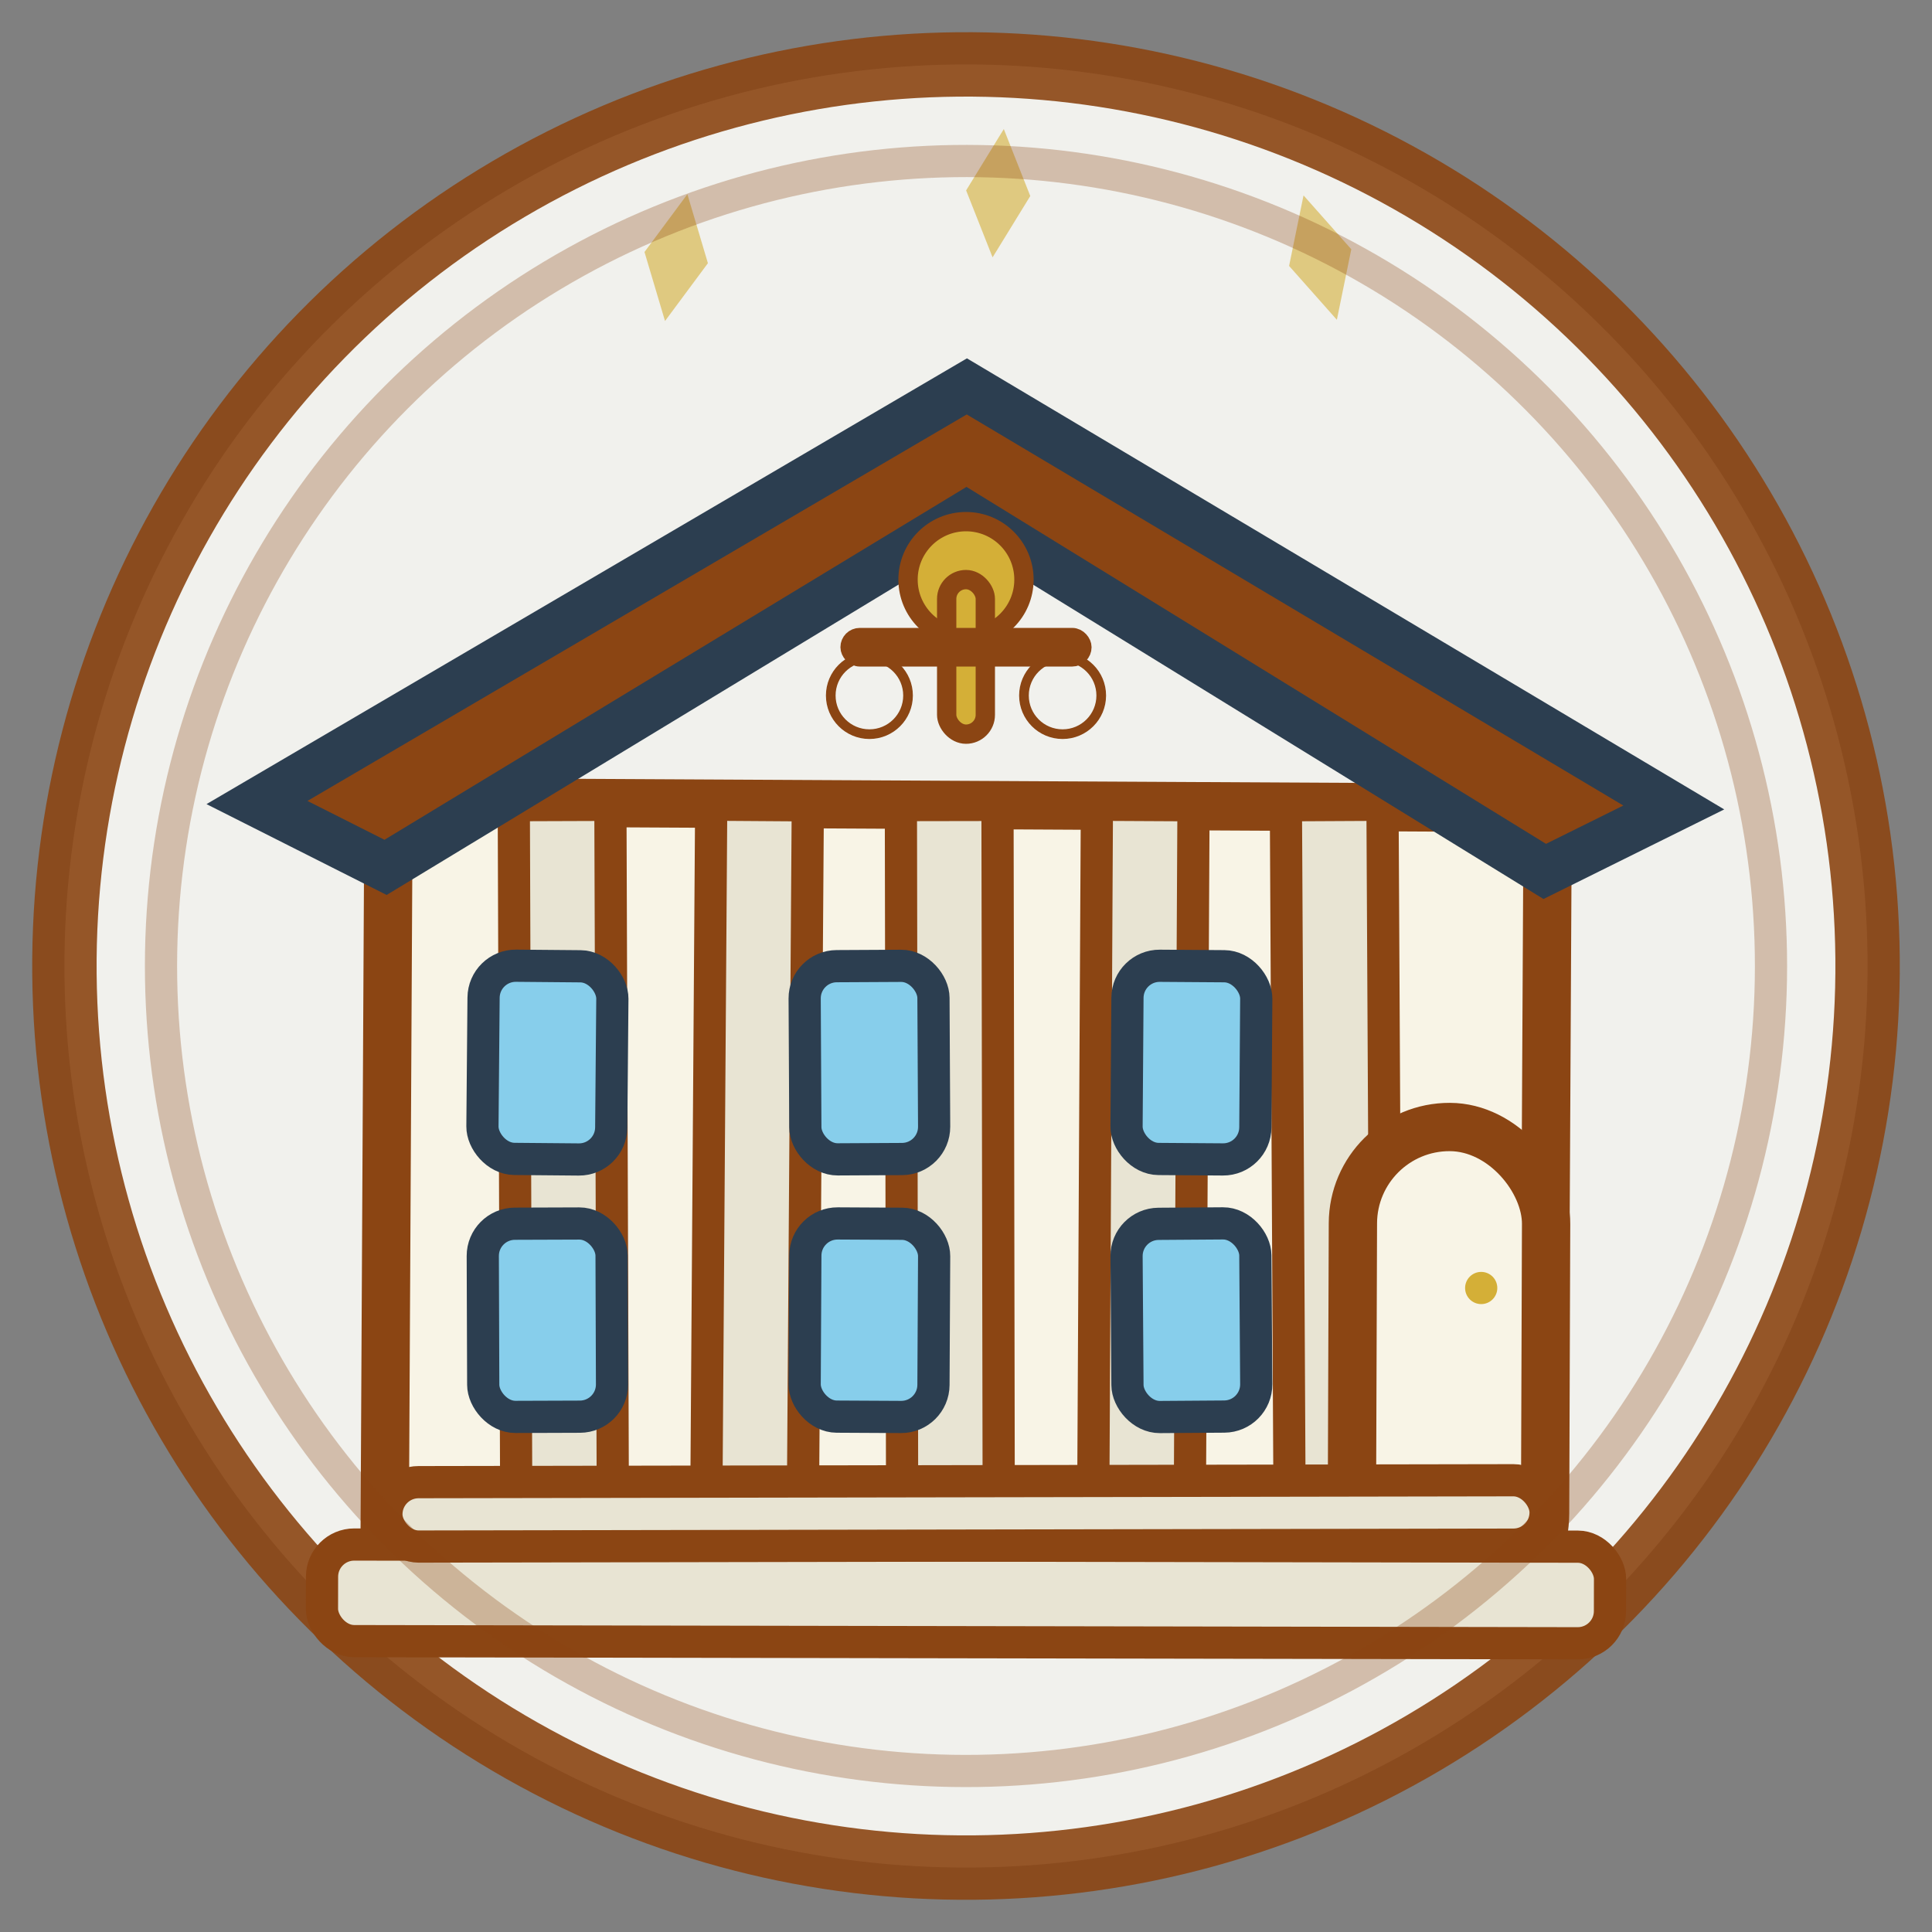 <svg width="60" height="60" viewBox="0 0 60 60" xmlns="http://www.w3.org/2000/svg">
  <rect x="0" y="0" width="60" height="60" fill="#808080" stroke="none"/>
  <defs>
    <style>
      .building { fill: #f8f4e6; stroke: #8b4513; stroke-width: 1.5; }
      .windows { fill: #87ceeb; stroke: #2c3e50; stroke-width: 1; }
      .columns { fill: #e8e4d3; stroke: #8b4513; stroke-width: 1; }
      .roof { fill: #8b4513; stroke: #2c3e50; stroke-width: 1.5; }
    </style>
  </defs>
  
  <!-- Background circle -->
  <circle cx="30" cy="30" r="28" fill="#fdfdf8" stroke="#8b4513" stroke-width="2" opacity="0.9" transform="rotate(-0.5 30 30)"/>
  
  <!-- Building base -->
  <rect class="building" x="12" y="25" width="36" height="25" rx="2" transform="rotate(0.3 30 37.5)"/>
  
  <!-- Columns -->
  <rect class="columns" x="16" y="25" width="3" height="25" transform="rotate(-0.2 17.5 37.5)"/>
  <rect class="columns" x="22" y="25" width="3" height="25" transform="rotate(0.4 23.5 37.5)"/>
  <rect class="columns" x="28" y="25" width="3" height="25" transform="rotate(-0.1 29.5 37.5)"/>
  <rect class="columns" x="34" y="25" width="3" height="25" transform="rotate(0.3 35.5 37.5)"/>
  <rect class="columns" x="40" y="25" width="3" height="25" transform="rotate(-0.3 41.5 37.5)"/>
  
  <!-- Roof/Pediment -->
  <path class="roof" d="M8,25 L30,12 L52,25 L48,27 L30,16 L12,27 Z" transform="rotate(0.2 30 19.5)"/>
  
  <!-- Windows -->
  <rect class="windows" x="15" y="30" width="4" height="6" rx="1" transform="rotate(0.5 17 33)"/>
  <rect class="windows" x="25" y="30" width="4" height="6" rx="1" transform="rotate(-0.3 27 33)"/>
  <rect class="windows" x="35" y="30" width="4" height="6" rx="1" transform="rotate(0.4 37 33)"/>
  
  <rect class="windows" x="15" y="38" width="4" height="6" rx="1" transform="rotate(-0.2 17 41)"/>
  <rect class="windows" x="25" y="38" width="4" height="6" rx="1" transform="rotate(0.3 27 41)"/>
  <rect class="windows" x="35" y="38" width="4" height="6" rx="1" transform="rotate(-0.4 37 41)"/>
  
  <!-- Central door -->
  <rect class="building" x="42" y="35" width="6" height="15" rx="3" fill="#8b4513" transform="rotate(0.2 45 42.5)"/>
  <circle cx="46" cy="40" r="0.5" fill="#d4af37"/>
  
  <!-- Steps -->
  <rect class="columns" x="10" y="48" width="40" height="3" rx="1" transform="rotate(0.1 30 49.5)"/>
  <rect class="columns" x="12" y="46" width="36" height="2" rx="1" transform="rotate(-0.1 30 47)"/>
  
  <!-- Decorative elements -->
  <g fill="#d4af37" opacity="0.6">
    <!-- Stars above building -->
    <path d="M20,8 L21,6 L22,8 L24,7 L22,8 L21,10 L20,8 Z" transform="rotate(10 21 8)"/>
    <path d="M40,8 L41,6 L42,8 L44,7 L42,8 L41,10 L40,8 Z" transform="rotate(-15 41 8)"/>
    <path d="M30,6 L31,4 L32,6 L34,5 L32,6 L31,8 L30,6 Z" transform="rotate(5 31 6)"/>
  </g>
  
  <!-- Justice symbol on roof -->
  <g transform="translate(30,18) scale(0.6)" fill="#d4af37" stroke="#8b4513" stroke-width="1">
    <circle cx="0" cy="0" r="3" fill="#d4af37"/>
    <rect x="-1" y="0" width="2" height="8" rx="1"/>
    <rect x="-6" y="3" width="12" height="1" rx="0.5"/>
    <circle cx="-5" cy="6" r="2" fill="none" stroke="#8b4513" stroke-width="0.5"/>
    <circle cx="5" cy="6" r="2" fill="none" stroke="#8b4513" stroke-width="0.5"/>
  </g>
  
  <!-- Hand-drawn border effect -->
  <circle cx="30" cy="30" r="25" fill="none" stroke="#8b4513" stroke-width="1" 
          opacity="0.3" transform="rotate(1 30 30)"/>
</svg>
